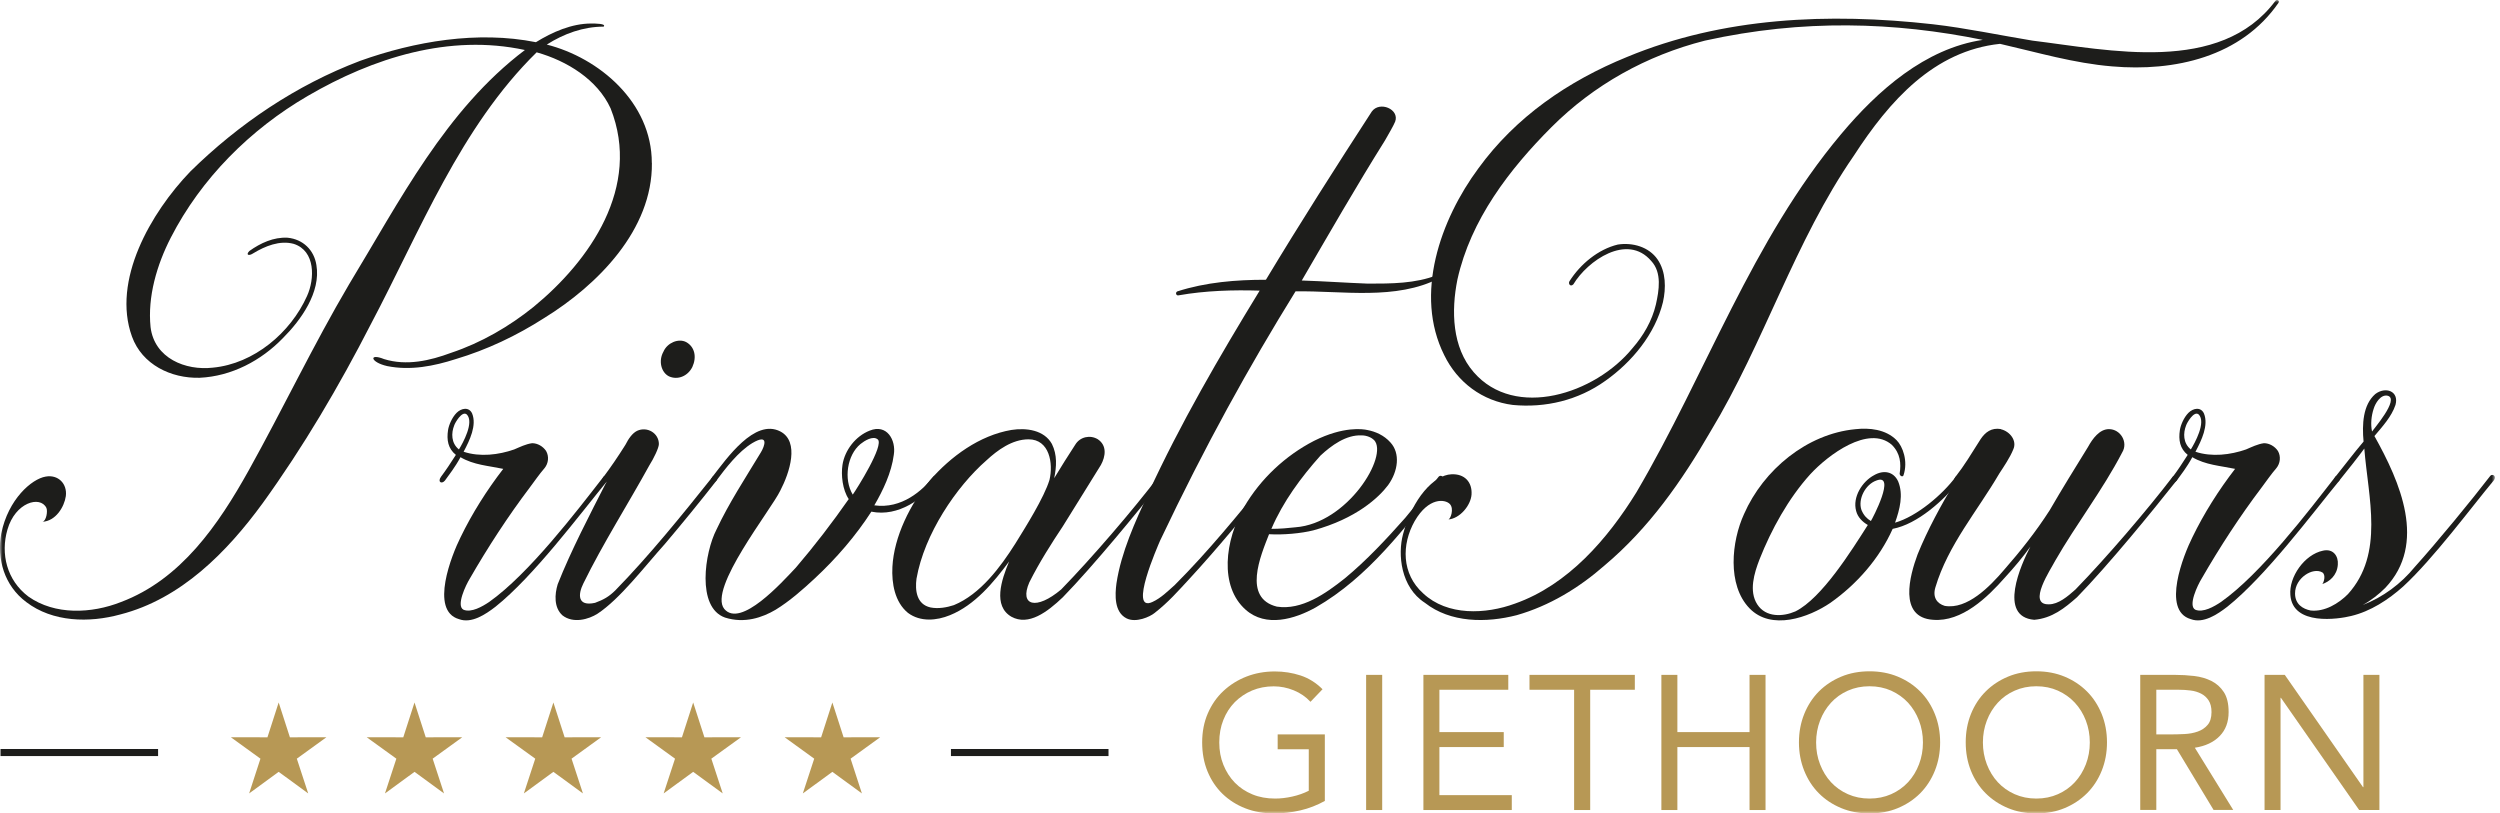 <?xml version="1.0" encoding="UTF-8"?>
<svg xmlns="http://www.w3.org/2000/svg" width="461" height="150" viewBox="0 0 461 150" fill="none">
  <g clip-path="url(#clip0_2421_3783)">
    <mask id="mask0_2421_3783" style="mask-type:luminance" maskUnits="userSpaceOnUse" x="0" y="0" width="461" height="150">
      <path d="M460.067 0H0V150H460.067V0Z" fill="white"></path>
    </mask>
    <g mask="url(#mask0_2421_3783)">
      <path d="M244.314 147.681C242.887 148.477 241.378 149.067 239.787 149.437C238.209 149.808 236.604 150 234.985 150C233.038 150 231.254 149.684 229.635 149.053C228.017 148.422 226.618 147.53 225.424 146.377C224.244 145.224 223.325 143.852 222.667 142.246C222.008 140.64 221.679 138.856 221.679 136.908C221.679 134.959 222.022 133.147 222.722 131.542C223.421 129.936 224.368 128.564 225.589 127.425C226.81 126.285 228.223 125.393 229.841 124.762C231.46 124.131 233.202 123.815 235.081 123.815C236.728 123.815 238.305 124.062 239.814 124.556C241.323 125.05 242.681 125.901 243.875 127.095L241.652 129.414C240.802 128.495 239.787 127.795 238.58 127.301C237.372 126.807 236.138 126.56 234.862 126.56C233.435 126.56 232.105 126.821 230.884 127.328C229.663 127.85 228.607 128.564 227.701 129.469C226.796 130.389 226.096 131.473 225.589 132.749C225.081 134.012 224.834 135.398 224.834 136.908C224.834 138.417 225.081 139.762 225.589 141.025C226.096 142.287 226.796 143.385 227.701 144.318C228.607 145.252 229.69 145.965 230.952 146.487C232.214 147.008 233.614 147.255 235.136 147.255C236.151 147.255 237.208 147.132 238.305 146.885C239.403 146.638 240.418 146.281 241.337 145.814V138.17H235.603V135.425H244.3V147.681H244.314Z" fill="#B79855"></path>
    </g>
    <path d="M254.877 124.446H251.914V149.369H254.877V124.446Z" fill="#B79855"></path>
    <path d="M262.476 124.446V149.369H278.773V146.624H265.425V137.758H277.291V135H265.425V127.191H278.128V124.446H262.476Z" fill="#B79855"></path>
    <path d="M282.038 124.446V127.191H290.268V149.369H293.231V127.191H301.462V124.446H282.038Z" fill="#B79855"></path>
    <path d="M322.615 124.446V135H309.309V124.446H306.359V149.369H309.309V137.758H322.615V149.369H325.564V124.446H322.615Z" fill="#B79855"></path>
    <mask id="mask1_2421_3783" style="mask-type:luminance" maskUnits="userSpaceOnUse" x="0" y="0" width="461" height="150">
      <path d="M460.067 0H0V150H460.067V0Z" fill="white"></path>
    </mask>
    <g mask="url(#mask1_2421_3783)">
      <path d="M344.742 147.255C346.196 147.255 347.527 146.981 348.734 146.446C349.941 145.91 350.983 145.169 351.848 144.236C352.712 143.303 353.384 142.205 353.864 140.942C354.344 139.693 354.591 138.349 354.591 136.908C354.591 135.467 354.344 134.135 353.864 132.873C353.384 131.624 352.712 130.526 351.848 129.579C350.983 128.646 349.941 127.905 348.734 127.356C347.527 126.821 346.196 126.546 344.742 126.546C343.288 126.546 341.957 126.821 340.75 127.356C339.543 127.891 338.5 128.632 337.636 129.579C336.772 130.526 336.1 131.61 335.619 132.873C335.139 134.135 334.892 135.467 334.892 136.908C334.892 138.349 335.126 139.68 335.619 140.942C336.1 142.191 336.772 143.303 337.636 144.236C338.5 145.169 339.543 145.91 340.75 146.446C341.957 146.981 343.288 147.255 344.742 147.255ZM344.742 150C342.849 150 341.107 149.671 339.515 149.012C337.938 148.353 336.552 147.447 335.4 146.281C334.234 145.114 333.342 143.728 332.698 142.123C332.053 140.517 331.724 138.774 331.724 136.894C331.724 135.014 332.053 133.271 332.698 131.665C333.342 130.059 334.248 128.673 335.4 127.507C336.566 126.34 337.938 125.435 339.515 124.776C341.093 124.117 342.835 123.788 344.742 123.788C346.649 123.788 348.377 124.117 349.968 124.776C351.546 125.435 352.918 126.34 354.084 127.507C355.25 128.673 356.141 130.059 356.786 131.665C357.431 133.271 357.76 135.014 357.76 136.894C357.76 138.774 357.431 140.517 356.786 142.123C356.141 143.728 355.236 145.114 354.084 146.281C352.918 147.447 351.546 148.353 349.968 149.012C348.391 149.671 346.649 150 344.742 150Z" fill="#B79855"></path>
      <path d="M375.497 147.255C376.951 147.255 378.282 146.981 379.489 146.446C380.696 145.91 381.739 145.169 382.603 144.236C383.467 143.303 384.139 142.205 384.633 140.942C385.113 139.693 385.36 138.349 385.36 136.908C385.36 135.467 385.113 134.135 384.633 132.873C384.153 131.624 383.481 130.526 382.603 129.579C381.739 128.646 380.696 127.905 379.489 127.356C378.282 126.821 376.951 126.546 375.497 126.546C374.043 126.546 372.712 126.821 371.505 127.356C370.298 127.891 369.256 128.632 368.391 129.579C367.527 130.526 366.855 131.61 366.375 132.873C365.895 134.122 365.648 135.467 365.648 136.908C365.648 138.349 365.895 139.68 366.375 140.942C366.855 142.191 367.527 143.303 368.391 144.236C369.256 145.169 370.298 145.91 371.505 146.446C372.712 146.981 374.043 147.255 375.497 147.255ZM375.497 150C373.59 150 371.862 149.671 370.271 149.012C368.693 148.353 367.321 147.447 366.155 146.281C364.989 145.114 364.084 143.728 363.439 142.123C362.795 140.517 362.479 138.774 362.479 136.894C362.479 135.014 362.795 133.271 363.439 131.665C364.084 130.059 364.989 128.673 366.155 127.507C367.321 126.34 368.693 125.435 370.271 124.776C371.848 124.117 373.59 123.788 375.497 123.788C377.404 123.788 379.132 124.117 380.724 124.776C382.301 125.435 383.673 126.34 384.839 127.507C386.005 128.673 386.897 130.059 387.555 131.665C388.2 133.271 388.529 135.014 388.529 136.894C388.529 138.774 388.2 140.517 387.555 142.123C386.91 143.728 386.005 145.114 384.839 146.281C383.673 147.447 382.301 148.353 380.724 149.012C379.146 149.671 377.404 150 375.497 150Z" fill="#B79855"></path>
      <path d="M397.637 135.425H400.271C401.094 135.425 401.945 135.398 402.823 135.357C403.701 135.316 404.51 135.165 405.251 134.904C405.992 134.643 406.595 134.245 407.075 133.683C407.555 133.134 407.802 132.338 407.802 131.308C407.802 130.416 407.624 129.703 407.267 129.154C406.911 128.618 406.458 128.193 405.882 127.905C405.306 127.617 404.661 127.411 403.948 127.328C403.234 127.232 402.507 127.191 401.78 127.191H397.624V135.425H397.637ZM394.674 124.446H401.039C402.233 124.446 403.426 124.515 404.606 124.652C405.786 124.79 406.856 125.105 407.789 125.572C408.721 126.038 409.49 126.725 410.079 127.63C410.669 128.536 410.957 129.758 410.957 131.308C410.957 133.134 410.409 134.616 409.297 135.741C408.2 136.866 406.677 137.58 404.729 137.882L411.808 149.355H408.186L401.424 138.156H397.624V149.355H394.661V124.433L394.674 124.446Z" fill="#B79855"></path>
    </g>
    <path d="M435.814 124.446V145.142H435.732L421.314 124.446H417.583V149.369H420.532V128.673H420.601L435.032 149.369H438.763V124.446H435.814Z" fill="#B79855"></path>
    <path d="M51.387 129.538L53.458 135.961L60.194 135.947L54.734 139.899L56.833 146.308L51.387 142.328L45.941 146.308L48.026 139.899L42.566 135.947L49.316 135.961L51.387 129.538Z" fill="#B79855"></path>
    <path d="M76.435 129.538L78.507 135.961L85.242 135.947L79.782 139.899L81.881 146.308L76.435 142.328L70.989 146.308L73.088 139.899L67.615 135.947L74.364 135.961L76.435 129.538Z" fill="#B79855"></path>
    <path d="M102.047 129.538L104.118 135.961L110.853 135.947L105.394 139.899L107.493 146.308L102.047 142.328L96.601 146.308L98.7 139.899L93.226 135.947L99.975 135.961L102.047 129.538Z" fill="#B79855"></path>
    <path d="M127.822 129.538L129.894 135.961L136.643 135.947L131.17 139.899L133.268 146.308L127.822 142.328L122.376 146.308L124.475 139.899L119.016 135.947L125.751 135.961L127.822 129.538Z" fill="#B79855"></path>
    <path d="M153.488 129.538L155.56 135.961L162.309 135.947L156.849 139.899L158.934 146.308L153.488 142.328L148.042 146.308L150.141 139.899L144.682 135.947L151.417 135.961L153.488 129.538Z" fill="#B79855"></path>
    <mask id="mask2_2421_3783" style="mask-type:luminance" maskUnits="userSpaceOnUse" x="0" y="0" width="461" height="150">
      <path d="M460.067 0H0V150H460.067V0Z" fill="white"></path>
    </mask>
    <g mask="url(#mask2_2421_3783)">
      <path d="M120.209 30.041C120.346 42.392 110.168 52.575 100.401 58.614C95.243 61.921 89.783 64.501 84.035 66.217C80.016 67.507 75.709 68.371 71.401 67.507C68.246 66.793 67.958 65.064 70.825 66.217C74.981 67.507 79.289 66.505 83.171 65.064C88.768 63.198 93.939 60.178 98.384 56.596C108.714 48.129 118.33 34.488 112.596 19.982C110.154 14.671 104.557 11.226 98.96 9.648C84.9 23.426 77.437 42.667 68.397 59.753C62.512 71.24 55.914 82.438 48.451 92.772C41.853 101.816 33.376 110.435 22.195 113.303C16.448 114.881 9.712 114.744 4.829 111.011C0.809 107.992 -0.617 103.12 0.233 98.371C1.523 92.058 5.83 88.326 8.409 87.886C10.7 87.461 12.428 89.177 12.14 91.482C11.852 93.486 10.275 96.08 7.833 96.217C8.546 96.066 8.834 94.213 8.546 93.637C7.394 91.345 2.812 92.635 1.372 97.658C0.082 102.104 1.235 106.99 5.24 110.009C10.124 113.454 16.859 113.166 22.319 111.011C33.362 106.853 40.262 96.793 45.859 86.748C52.169 75.412 57.766 63.637 64.364 52.438C73.692 37.081 82.156 20.284 96.793 9.222C82.869 6.203 68.808 10.663 56.751 17.69C46.133 23.866 37.093 32.909 31.496 43.82C28.917 48.843 27.189 54.73 27.765 60.329C28.478 66.08 34.226 68.371 39.247 67.795C46.846 67.081 53.596 61.331 56.613 54.593C58.054 51.436 58.191 46.263 54.172 44.972C51.593 44.259 48.863 45.398 46.709 46.702C45.845 47.278 45.269 46.99 45.996 46.276C48.012 44.835 50.44 43.696 53.033 43.834C55.9 44.122 57.917 46.125 58.342 48.856C59.206 53.879 55.475 59.053 52.169 62.347C48.15 66.505 42.704 69.387 36.819 69.662C31.51 69.799 26.201 67.219 24.335 62.059C20.604 51.725 27.779 39.236 35.104 31.619C44.007 22.864 54.624 15.686 66.394 11.226C76.436 7.63 88.068 5.627 98.823 7.781C101.841 5.915 105.421 4.337 109.015 4.337C109.729 4.337 111.882 4.337 111.306 4.913C107.575 4.913 103.995 6.203 100.826 8.22C110.442 10.663 120.195 18.843 120.195 30.041" fill="#1D1D1B"></path>
      <path d="M86.052 76.413C85.188 75.7 83.898 77.992 83.761 78.431C83.185 79.858 83.185 81.725 84.625 82.877C85.339 81.725 87.492 77.855 86.066 76.413M112.033 88.614C106.862 94.927 98.398 106.276 91.374 111.876C89.509 113.317 86.93 115.032 84.625 114.167C79.179 112.589 83.336 102.255 84.913 99.099C87.067 94.652 89.797 90.343 92.801 86.459C90.071 85.883 87.341 85.746 84.913 84.305C83.912 86.171 82.76 87.612 82.046 88.614C81.47 89.328 80.606 88.902 81.333 87.9C82.197 86.747 83.061 85.457 84.063 83.879C82.623 82.726 82.335 81.148 82.623 79.282C82.76 78.417 83.336 76.99 84.2 76.125C85.064 75.261 86.491 74.972 87.067 76.263C87.931 78.417 86.642 81.148 85.49 83.303C88.507 84.305 91.951 83.879 94.818 82.877C95.819 82.452 96.971 81.876 98.124 81.725C99.125 81.725 100.126 82.301 100.703 83.166C101.279 84.167 101.128 85.457 100.415 86.322C99.413 87.475 98.549 88.765 97.685 89.904C93.665 95.215 89.934 100.965 86.628 106.702C85.915 107.854 84.049 111.725 85.476 112.438C86.916 113.015 88.919 111.862 90.209 110.997C97.52 105.823 106.286 94.35 111.306 87.886C111.732 87.461 112.459 88.024 112.02 88.6" fill="#1D1D1B"></path>
      <path d="M122.363 64.79C123.076 63.211 125.092 62.347 126.519 63.074C128.097 63.939 128.522 65.805 127.671 67.671C126.807 69.401 124.942 70.114 123.364 69.401C121.924 68.687 121.361 66.532 122.363 64.803M122.651 100.252C118.782 104.561 114.324 110.448 110.168 113.179C108.59 114.181 105.723 115.046 103.706 113.467C102.129 112.027 102.266 109.597 102.842 107.731C105.284 101.555 108.727 94.954 111.882 88.779C111.457 89.204 110.593 88.916 111.306 87.914C112.596 86.185 113.885 84.318 115.325 82.026C115.902 80.874 116.615 79.872 117.479 79.447C119.345 78.582 121.498 79.872 121.498 81.889C121.498 82.603 120.497 84.62 119.77 85.759C115.902 92.8 111.155 100.265 107.575 107.58C106.573 109.584 106.423 111.889 109.729 111.162C111.306 110.586 112.308 110.009 113.46 108.87C119.633 102.557 125.806 94.941 131.403 87.914C131.828 87.338 132.555 88.202 132.116 88.628C129.098 92.498 125.806 96.519 122.651 100.252Z" fill="#1D1D1B"></path>
      <path d="M161.829 81.011C160.965 80.297 159.387 81.299 158.674 81.876C156.232 83.879 155.519 88.339 157.247 91.208C157.96 90.206 163.132 82.026 161.843 81.011M172.872 88.614C170.293 91.921 165.697 95.366 160.677 94.35C157.81 98.797 154.215 102.969 150.196 106.702C148.042 108.705 145.601 110.86 143.022 112.438C140.58 113.879 137.288 115.018 133.694 113.879C128.385 112.013 129.962 101.816 132.116 97.658C134.407 92.772 137.425 88.188 140.292 83.44C141.005 82.287 141.869 79.844 138.714 81.711C136.135 83.289 133.831 86.308 132.116 88.6C131.54 89.314 130.539 89.026 131.403 87.886C133.982 84.579 139.153 77.113 143.886 79.556C147.48 81.423 145.614 87.159 143.886 90.467C142.171 94.048 130.539 108.554 133.556 112.287C136.574 115.869 144.174 107.402 146.753 104.671C150.196 100.65 153.502 96.34 156.506 92.031C155.354 90.316 155.066 87.585 155.354 85.718C155.779 82.987 157.796 80.407 160.375 79.405C163.53 78.115 165.258 81.135 164.819 83.852C164.394 87.159 162.817 90.453 161.225 93.184C166.246 93.897 170.128 90.453 172.131 87.873C172.556 87.447 173.283 88.01 172.844 88.586" fill="#1D1D1B"></path>
      <path d="M187.221 100.252C189.086 97.232 192.53 91.784 193.531 88.477C194.244 85.457 193.531 81.011 189.663 81.011C186.645 81.011 183.928 83.015 181.912 84.881C176.315 89.767 170.43 98.522 169.004 106.702C168.715 108.856 169.004 111.436 171.582 112.013C173.023 112.301 174.6 112.013 175.89 111.587C180.773 109.584 184.505 104.547 187.221 100.252ZM213.627 87.9C214.053 87.475 214.78 88.037 214.341 88.614C210.033 94.076 201.707 104.259 195.973 110.146C193.106 112.877 189.663 115.457 186.507 113.728C183.064 111.725 184.642 106.976 186.082 103.532C183.215 107.402 179.772 111.574 175.177 113.44C172.735 114.442 169.717 114.73 167.426 113.015C164.984 111.011 164.408 107.566 164.559 104.547C164.847 98.948 167.865 92.923 171.445 88.614C175.314 84.167 180.623 80.284 186.507 79.282C189.237 78.856 192.53 79.282 193.97 81.862C194.971 83.879 194.834 86.02 194.395 88.175C195.685 86.02 196.974 84.016 198.277 81.999C199.142 80.558 201.007 80.133 202.434 80.997C204.162 82.15 203.874 84.154 203.01 85.732C200.719 89.465 198.277 93.335 195.973 97.068C193.97 100.087 191.665 103.669 189.8 107.402C187.934 111.711 191.089 112.575 195.685 108.692C201.419 102.804 209.032 93.911 213.627 87.873" fill="#1D1D1B"></path>
      <path d="M265.439 51.285C257.401 55.444 247.497 53.577 238.896 53.728C230.281 67.658 222.242 82.15 213.929 99.675C213.504 100.677 208.044 113.028 212.489 111.011C214.066 110.297 215.356 109.007 216.645 107.855C222.818 101.679 228.415 94.79 234.012 87.9C234.437 87.324 235.164 88.189 234.725 88.614C229.705 94.79 224.533 101.102 219.224 106.853C217.221 109.007 215.493 111.011 212.914 113.028C212.05 113.742 209.471 114.895 207.742 114.03C205.452 112.877 205.589 109.721 205.877 107.566C206.741 101.83 209.32 96.231 211.762 90.919C217.647 78.143 224.821 65.791 232.284 53.591C227.4 53.44 222.242 53.591 217.359 54.456C216.933 54.593 216.645 54.03 217.071 53.742C222.379 52.026 227.976 51.587 233.436 51.587C239.746 41.102 246.344 30.768 252.956 20.572C254.397 18.568 258.128 20.146 257.264 22.438C256.976 23.152 255.974 24.881 255.398 25.883C250.089 34.35 245.069 43.106 240.048 51.725C244.204 51.862 248.224 52.15 252.243 52.301C256.55 52.301 260.995 52.301 265.014 50.723C266.166 50.146 266.592 50.586 265.439 51.299" fill="#1D1D1B"></path>
      <path d="M234.437 97.521C236.015 97.521 237.592 97.383 238.882 97.232C248.498 96.519 256.098 84.03 253.382 81.148C252.956 80.723 252.092 80.284 251.091 80.284C248.224 80.146 245.494 82.15 243.491 84.016C239.897 88.037 236.605 92.484 234.451 97.507M266.002 88.614C259.116 97.232 252.366 106.414 242.613 112.013C238.745 114.167 233.436 115.746 229.705 112.438C224.821 108.129 225.836 99.662 229.417 93.486C232.435 88.312 237.016 84.016 242.325 81.285C247.785 78.554 251.365 79.131 252.078 79.282C253.656 79.57 255.233 80.284 256.386 81.574C258.251 83.591 257.826 86.885 255.961 89.465C254.232 91.757 250.076 95.64 242.188 97.795C239.897 98.371 236.591 98.66 234.012 98.509C232.435 102.53 229.129 110.284 235.452 111.862C240.048 112.575 244.492 109.419 247.936 106.688C251.955 103.381 255.686 99.373 259.129 95.49C260.707 93.623 262.147 91.757 263.725 89.89L265.302 87.886C265.728 87.461 266.455 88.024 266.016 88.6" fill="#1D1D1B"></path>
      <path d="M420.19 0.467C413.303 10.512 400.957 13.243 389.475 12.242C382.438 11.665 375.703 9.661 368.803 8.083C356.608 9.373 348.418 18.568 341.82 28.751C330.914 44.547 325.317 63.211 315.413 79.57C310.104 88.751 304.082 97.37 295.893 104.259C291.16 108.417 285.7 111.725 279.678 113.44C274.081 114.881 267.483 114.881 262.737 111.148C258.292 108.28 257.716 102.242 258.718 98.509C260.446 91.908 264.452 87.598 267.62 87.461C270.062 87.324 271.502 88.902 271.352 91.194C271.214 93.198 269.198 95.64 267.044 95.791C267.469 95.791 268.197 93.788 267.332 92.923C266.468 92.058 263.464 91.633 260.871 96.08C258.429 100.389 258.429 105.837 262.449 109.433C266.893 113.591 273.931 113.303 279.377 111.299C289.13 107.855 296.455 99.387 301.764 90.769C314.672 68.797 322.999 44.396 339.502 24.73C346.251 16.688 355.003 8.934 365.62 7.356C349.406 4.048 332.464 3.486 314.384 7.493C303.616 10.224 293.862 15.672 286.112 23.426C278.361 31.18 271.187 40.512 268.745 51.56C267.593 57.296 267.744 64.049 271.763 68.646C279.363 77.402 294.151 72.667 301.037 64.199C303.04 61.908 304.631 59.177 305.344 56.157C305.92 53.577 306.497 50.27 304.48 48.115C300.035 42.941 292.71 48.115 290.131 52.425C289.555 53.001 289.13 52.273 289.418 51.848C291.421 48.692 294.727 45.961 298.321 45.096C301.051 44.671 304.055 45.522 305.646 47.827C307.224 50.119 307.224 53.138 306.647 55.718C305.207 61.606 300.913 66.779 296.03 70.224C291.009 73.82 284.973 75.247 278.951 74.671C273.354 73.957 268.759 70.512 266.317 65.49C260.72 54.291 265.604 40.512 272.627 31.029C279.514 21.56 289.13 14.945 300.035 10.499C317.69 3.17 337.197 2.319 356.429 4.474C362.602 5.188 368.624 6.478 374.797 7.493C388.858 9.209 409.38 13.806 419.572 0.178C419.86 -0.247 420.436 0.178 420.148 0.467" fill="#1D1D1B"></path>
      <path d="M344.989 96.08C345.277 95.654 349.721 87.173 345.99 88.614C343.973 89.328 342.547 92.058 343.26 94.062C343.685 95.064 344.262 95.64 344.975 96.066M361.354 88.614C358.487 92.21 353.603 96.656 349.008 97.52C346.566 102.983 342.41 107.717 337.526 111.162C333.507 113.893 326.62 116.336 322.601 112.164C318.445 107.854 319.295 99.812 321.6 94.79C325.194 86.61 333.219 79.995 342.122 79.144C344.701 78.856 347.718 79.144 349.721 81.162C350.874 82.315 351.875 85.032 351.011 87.626C350.874 88.051 350.297 87.763 350.297 87.338C350.585 85.471 350.435 83.605 348.857 82.026C344.55 78.294 337.087 83.893 333.795 87.475C329.776 91.921 326.62 97.671 324.467 103.12C323.465 105.7 322.464 109.007 324.042 111.45C325.619 113.893 328.774 113.742 331.079 112.74C335.962 110.297 341.408 101.542 344.426 96.807C343.425 96.231 342.561 95.366 342.272 94.227C341.559 91.647 343.425 88.765 345.578 87.626C347.307 86.624 349.173 86.912 350.023 88.779C351.024 91.221 350.311 93.952 349.447 96.382C353.466 95.229 358.199 91.208 360.641 87.914C360.929 87.489 361.93 87.914 361.354 88.628" fill="#1D1D1B"></path>
      <path d="M368.954 79.144C370.682 79.57 371.972 81.299 371.245 82.877C370.669 84.318 369.516 86.034 368.666 87.324C364.646 94.213 359.2 100.526 356.896 108.28C356.32 110.146 357.184 111.299 358.611 111.725C362.767 112.438 366.937 108.143 369.516 105.123C372.534 101.679 375.401 98.083 377.98 94.062C380.134 90.329 382.713 86.171 385.017 82.438C385.882 80.86 387.171 79.131 388.886 79.131C391.039 79.131 392.48 81.574 391.327 83.44C387.747 90.329 382.864 96.642 378.981 103.394C378.268 104.835 373.673 111.574 377.829 111.436C379.558 111.436 381.272 109.995 382.713 108.705C388.447 102.818 396.06 93.911 400.656 87.886C401.081 87.461 401.808 88.024 401.369 88.6C397.062 94.062 388.749 104.245 383.001 110.133C380.71 112.15 378.405 114.003 375.113 114.291C368.364 113.715 372.671 104.094 374.4 100.801C372.959 102.804 371.382 104.671 369.667 106.537C366.512 110.119 361.779 114.716 356.471 114.291C350.009 113.865 352.163 106.112 353.604 102.228C355.469 97.63 357.911 93.184 360.49 88.875C360.339 88.737 360.202 88.449 360.627 87.873C362.205 85.869 363.494 83.715 365.223 80.984C366.087 79.694 367.225 78.829 368.954 79.117" fill="#1D1D1B"></path>
      <path d="M405.416 76.413C404.552 75.7 403.262 77.992 403.125 78.431C402.549 79.858 402.549 81.725 403.989 82.877C404.702 81.725 406.856 77.855 405.43 76.413M431.384 88.614C426.212 94.927 417.748 106.276 410.725 111.876C408.859 113.317 406.28 115.032 403.975 114.167C398.529 112.589 402.686 102.255 404.264 99.099C406.417 94.652 409.147 90.343 412.151 86.459C409.421 85.883 406.692 85.746 404.264 84.305C403.262 86.171 402.11 87.612 401.396 88.614C400.82 89.328 399.956 88.902 400.683 87.9C401.547 86.747 402.412 85.457 403.413 83.879C401.973 82.726 401.685 81.148 401.973 79.282C402.11 78.417 402.686 76.99 403.55 76.125C404.414 75.261 405.841 74.972 406.417 76.263C407.281 78.417 405.992 81.148 404.84 83.303C407.858 84.305 411.301 83.879 414.168 82.877C415.169 82.452 416.321 81.876 417.474 81.725C418.475 81.725 419.477 82.301 420.053 83.166C420.629 84.167 420.478 85.457 419.765 86.322C418.763 87.475 417.899 88.765 417.035 89.904C413.015 95.215 409.284 100.965 405.978 106.702C405.265 107.854 403.399 111.725 404.826 112.438C406.266 113.015 408.269 111.862 409.559 110.997C416.884 105.823 425.636 94.35 430.657 87.886C431.082 87.461 431.809 88.024 431.37 88.6" fill="#1D1D1B"></path>
      <path d="M437.405 79.57C437.543 79.282 442.577 73.545 440.272 72.969C438.983 72.681 437.981 74.41 437.693 75.412C437.268 76.702 437.117 78.28 437.405 79.57ZM459.944 88.477C455.636 93.65 448.75 102.983 443.153 108.143C440.423 110.586 437.131 112.74 433.537 113.591C431.246 114.167 422.768 115.457 422.343 109.721C422.055 106.413 424.922 102.255 428.365 101.542C430.231 101.116 431.232 102.543 431.095 104.122C430.958 106.139 429.518 107.278 428.228 107.704C428.516 107.415 428.941 105.988 428.228 105.549C426.513 104.547 423.207 106.551 423.207 109.419C423.207 111.436 424.648 112.287 426.074 112.575C428.653 112.864 431.246 111.285 432.961 109.556C439.71 102.091 436.692 91.757 435.979 82.713C434.826 84.291 433.112 86.445 431.383 88.6C430.67 89.465 430.094 88.6 430.67 87.886C431.959 86.308 434.113 83.44 435.842 81.423C435.553 78.266 435.704 74.671 437.995 72.667C439.861 71.226 442.44 72.091 441.726 74.671C441.013 76.825 439.285 78.692 437.844 80.407C442.577 88.875 447.598 100.224 439.847 108.403C438.695 109.556 437.268 110.695 435.691 111.56C439.422 110.119 442.728 107.676 445.307 104.52C449.326 100.073 455.924 92.031 459.23 87.722C459.656 87.296 460.383 87.859 459.944 88.436" fill="#1D1D1B"></path>
    </g>
    <path d="M204.409 138.115H175.354V139.419H204.409V138.115Z" fill="#1D1D1B"></path>
    <path d="M29.151 138.115H0.096V139.419H29.151V138.115Z" fill="#1D1D1B"></path>
  </g>
  <defs>
    <clipPath id="clip0_2421_3783">
      <rect width="460.067" height="150" fill="white"></rect>
    </clipPath>
  </defs>
</svg>
